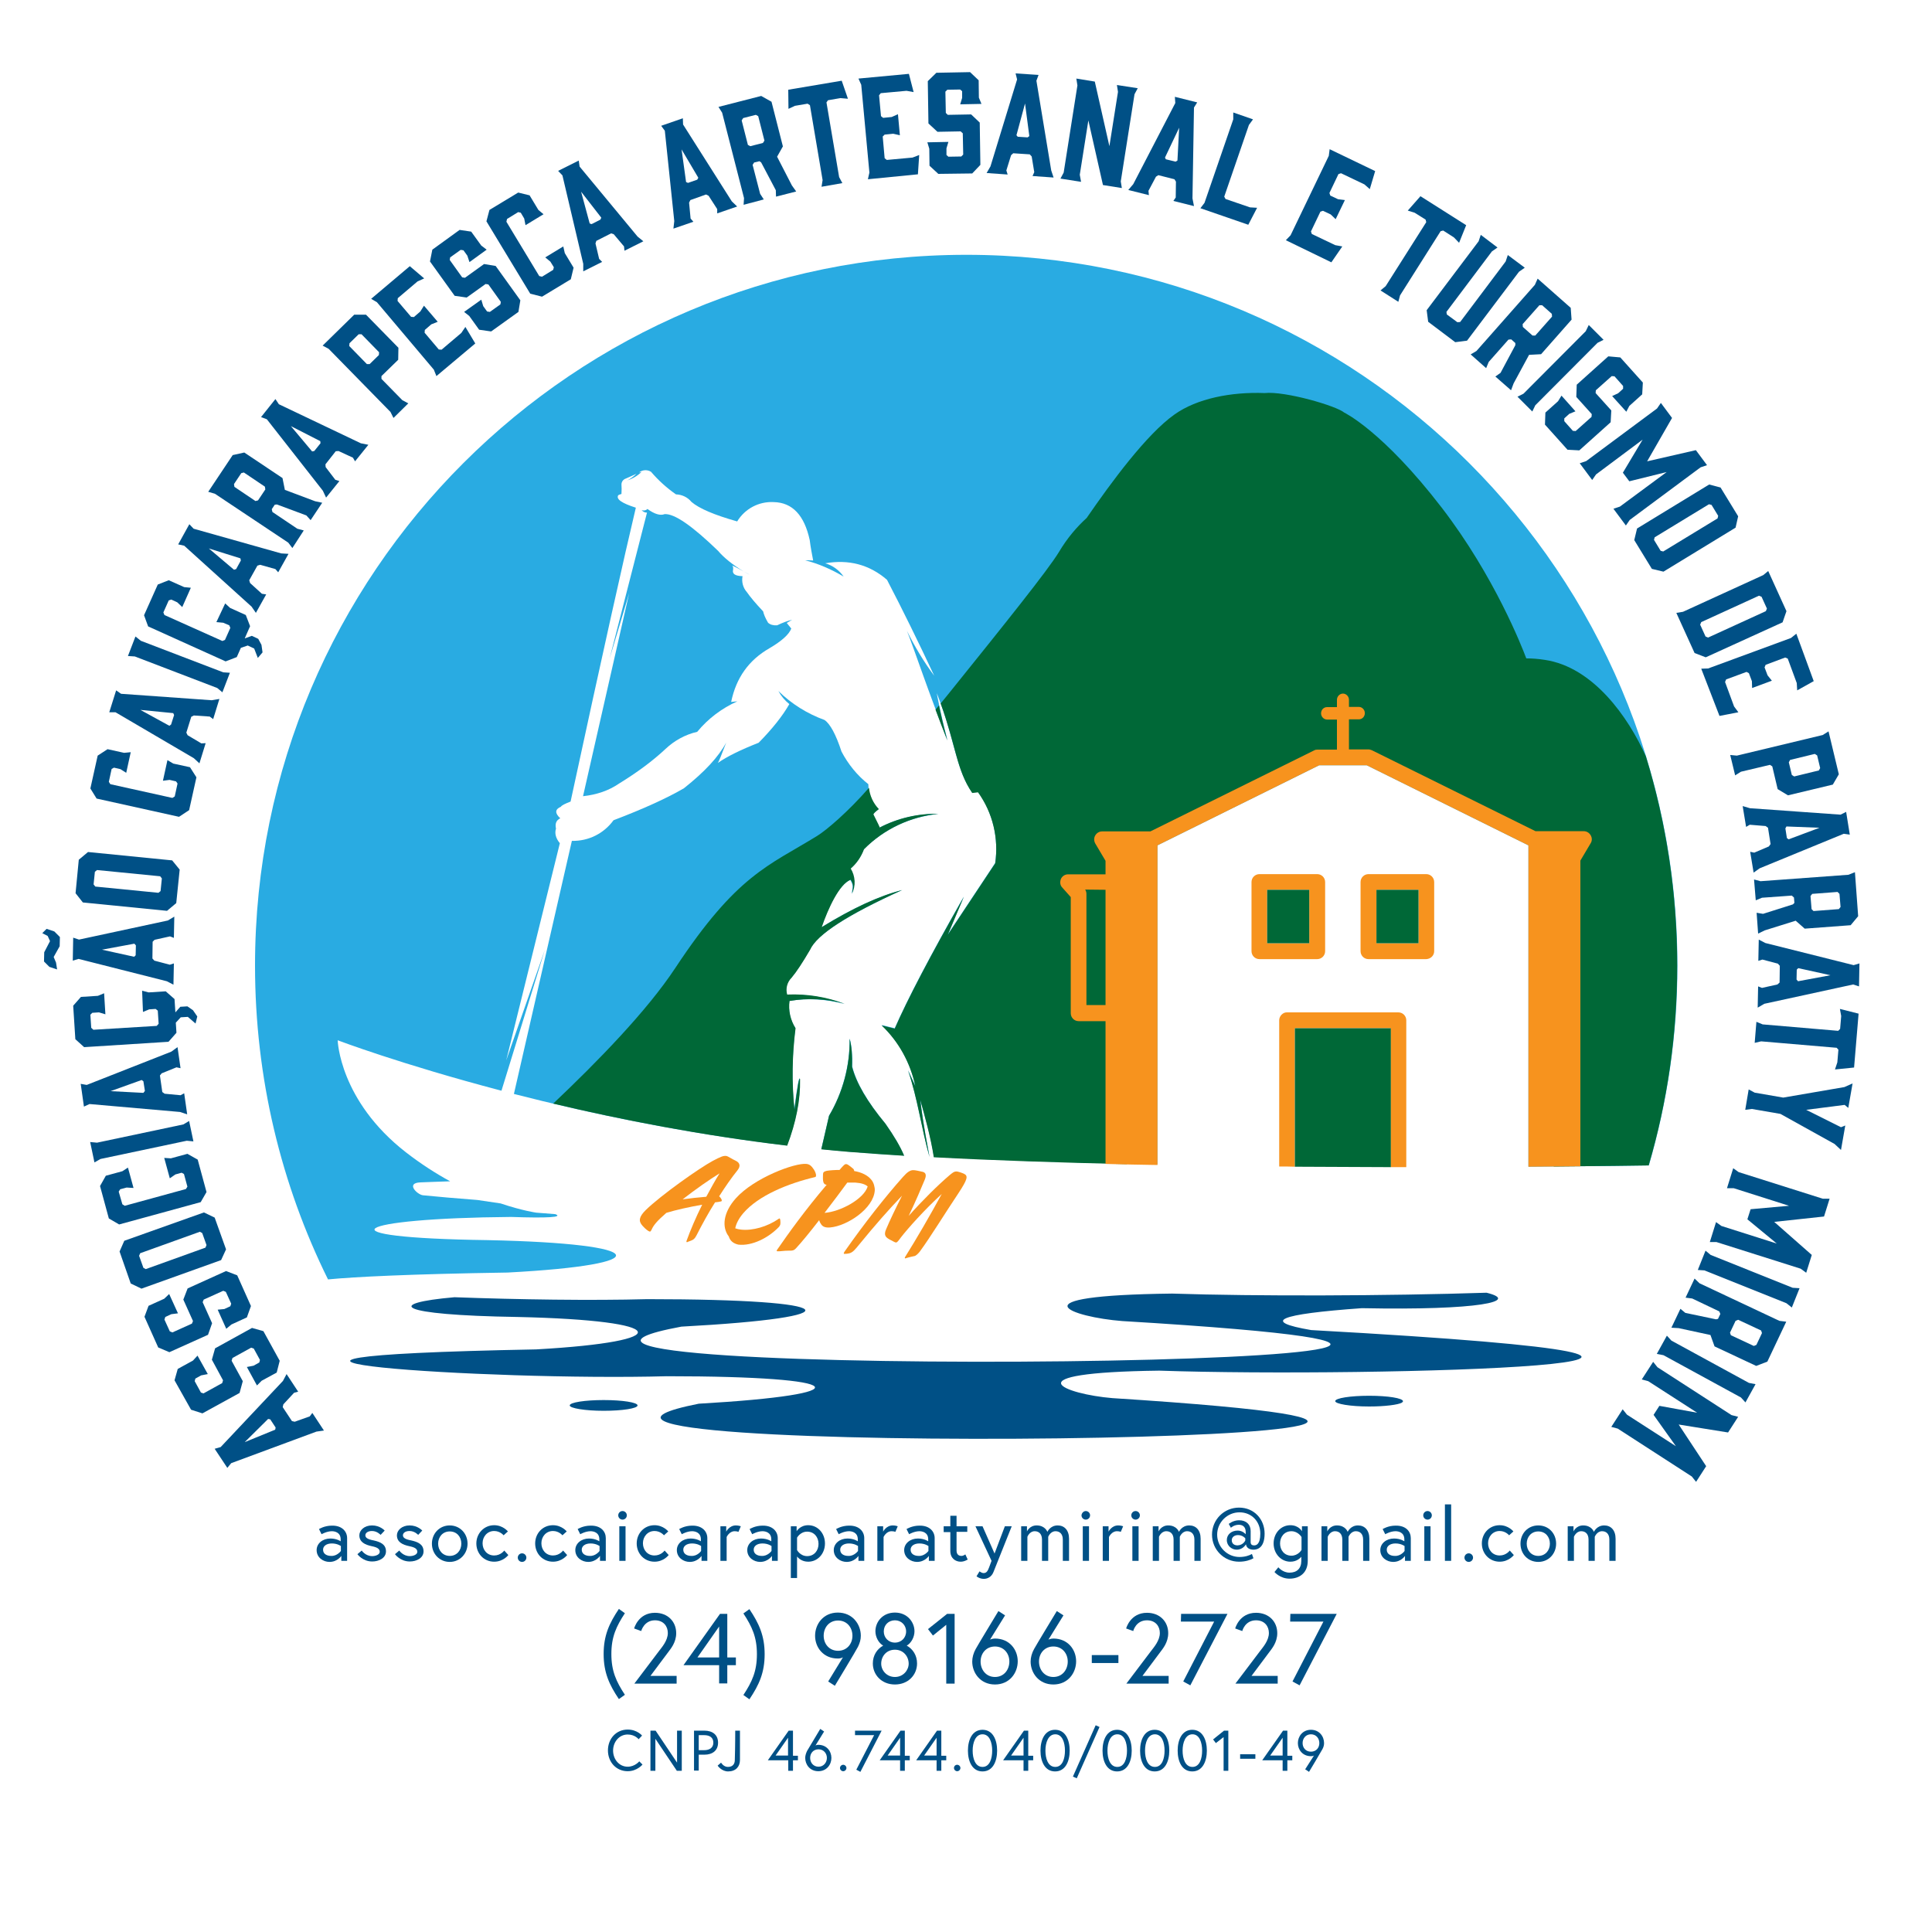 <?xml version="1.0" encoding="utf-8"?>
<!-- Generator: Adobe Illustrator 26.3.1, SVG Export Plug-In . SVG Version: 6.00 Build 0)  -->
<svg version="1.1" id="Layer_1" xmlns="http://www.w3.org/2000/svg" xmlns:xlink="http://www.w3.org/1999/xlink" x="0px" y="0px"
	 viewBox="0 0 900 900" style="enable-background:new 0 0 900 900;" xml:space="preserve">
<style type="text/css">
	.st0{fill:none;}
	.st1{fill:#29ABE2;}
	.st2{fill:#005086;}
	.st3{fill:#F7931E;}
	.st4{fill:#006837;}
</style>
<g id="Layer_1_00000158724931135935306450000004020265051385103518_">
</g>
<g>
	<circle class="st0" cx="450" cy="450" r="450"/>
	<g>
		<g>
			<path class="st1" d="M288.4,365c8.3-5.1,15.5-10.4,21.5-16c4.2-4,9.3-6.8,14.9-8.1c5-6.1,11.5-11,18.7-14.2l-2.9,0.3
				c2.3-11.2,8.2-19.5,17.8-25c5.8-3.4,9.2-6.5,10.2-9.2l-2.1-2.6c0.8-0.5,1.6-1,2.5-1.5c-2,0.5-4.3,1.3-7,2.6
				c-1.8,0.1-3.2-0.3-4.2-1.2c-1.3-2.2-2-3.9-2.3-5.3c-3.5-3.7-6-6.7-7.6-9c-1.8-2-2.5-4.8-2-7.4c-3.5-0.1-4.9-1.1-4.4-3
				c0.1-0.9,0-1.6-0.4-2c1.8,0.9,3.6,1.8,5.3,2.8c-5.2-3.2-9.2-6.4-11.9-9.6c-12-11.6-20.3-17.4-24.9-17.1c-2,0.8-4.7,0-8-2.4
				c-0.7,0.7-1.8,0.9-2.7,0.5c0.6,0.8,1.5,1.2,2.5,1.2L284,306.7l9.1-30.4l-21.5,94.6C278,370.2,283.6,368.3,288.4,365z"/>
			<path class="st1" d="M346.5,266.2c0.8,0.5,1.7,1,2.6,1.5C348.2,267.3,347.4,266.7,346.5,266.2z"/>
			<path class="st1" d="M236.5,592.8c70.1-3.7,67.3-13.5-9.2-15.1c-80.1-1.1-63.2-10.2,10.8-10.8c17.4,0.6,24.3,0.1,20.6-1.3
				l-8.9-0.7c0,0-6.5-0.9-16.6-4.3c-3.3-0.5-6.9-1-10.8-1.6c-10.1-0.8-18.6-1.5-25.4-2.2c-2.6-0.3-8.2-5.7-1.2-6
				c4-0.2,8.7-0.3,13.9-0.5c-6.6-3.6-13.5-8-20.6-13.5c-31-24.1-31.8-52.2-31.8-52.2s29.5,11.2,76.3,23.5l20.2-65.6L235.8,494
				l25-101.2c-1.9-2.3-2.5-4.6-1.8-6.8c-0.5-2.3,0.1-3.9,2-4.8c-2.6-2.4-2.5-4.2,0.3-5.4c0.3-0.6,1.9-1.4,4.5-2.4
				c15-69.5,25.2-115.1,30.4-136.9c-6.6-2.1-9.3-4-8.2-5.8c0.3-0.2,0.8-0.4,1.5-0.6c0.1-1.6,0.1-3.1,0-4.5c0-1,0.6-1.9,1.4-2.4
				c1.9-0.8,3.8-1.7,5.6-2.5c-1.3,1.2-2.7,2.3-4.3,3.1c2.5-0.8,4.7-2.1,6.6-3.9l-1.1,0.2c1.6-1.3,3.9-1.4,5.6-0.3
				c3.4,4,7.3,7.5,11.6,10.5c2.8,0.1,5.4,1.3,7.2,3.5c3.6,3.1,10.7,6.1,21.3,9.1c3.6-5.9,10.1-9.4,17.1-9
				c8.6,0.2,14.2,6.1,16.7,17.7c0.4,3.2,1,6.4,1.6,9.5c-1.2-0.1-2.5-0.1-3.7-0.1c6.2,1.6,12.2,4.2,17.9,7.6c-2.1-3-5.1-5.2-8.6-6.2
				c11-1.9,20.6,0.6,28.8,7.7c7.3,14,14.6,28.9,22,44.7c-4.9-6.6-9.1-13.6-12.7-20.9c3.8,9.6,9.7,27.8,18.9,50.9
				c-3.6-13.4-5-21.9-5-21.9c8.8,22.4,8.6,34.9,16.5,46.3l2.7-0.3c6.9,9.6,9.7,21.5,8,33.1l-22.1,33.3l7.5-17.7
				c-15.6,27.4-26.3,47.9-32.2,61.4l-6.1-1.5c8,7.6,13.4,17.5,15.7,28.3l-3.4-7.3c4.5,13.1,6.2,26.9,10,40.3c0,0,0,0,0,0
				c-3-15.8-3.8-22.3-4.3-26.6c2,7.1,4.9,17.5,6.4,26.7c32.5,1.7,68.3,2.8,104.1,3.5V393.8l75.3-37.3h22.2l75.3,37.3v149.7
				c29.2-0.2,49.8-0.5,56.1-0.6c8.6-29.5,13.3-60.7,13.3-93c0-182.9-148.3-331.2-331.2-331.2S118.8,266.9,118.8,449.8
				c0,52.5,12.2,102.1,34,146.2C165.1,594.8,191.2,593.5,236.5,592.8z"/>
			<path class="st1" d="M239.4,509.6c35.1,9,79,18.3,127.2,24c4.1-10.8,6.2-21.2,6-30.9c-0.3-1.7-1.2,3-2.6,14.1
				c-1.3-12.6-1.1-25.3,0.5-37.9c-2.4-3.8-3.4-8.3-2.8-12.7c8.6-1.3,17.3-0.8,25.6,1.5c-8.5-3.2-17.6-4.7-26.8-4.3
				c-0.8-2.8,0-5.8,2.1-7.9c2.2-2.6,5.1-7,8.6-13c3.2-7.1,17.5-16.3,42.9-27.8c-10.7,2.7-23.2,8.5-37.5,17.3
				c3-8.7,8.2-20.1,13.5-22.1c1.6,2.7,1.1,3.4,0.6,6.5c1.8-3.7,1.6-8.1-0.6-11.7c2.8-2.4,4.9-5.5,6.2-9c9.3-9.4,21.6-15.2,34.7-16.5
				c-9.5-0.2-19,2-27.4,6.4c0.1-0.1-0.9-2.1-2.9-6.1c0-0.4,0.8-1.2,2.5-2.5c-3-3.1-4.7-7.3-4.7-11.7c-5.2-4.1-9.4-9.3-12.5-15.2
				c-2.6-8-5.3-12.9-7.9-14.7c-8-2.9-15.4-7.5-21.5-13.5c1.3,2.4,3,4.4,5.1,6.1c-3.2,5.6-8,11.6-14.3,18c-8.4,3.3-14.7,6.4-19,9.4
				c0.4-0.5,1.7-3.7,3.9-9.5c-3.5,6.6-10.1,13.7-19.7,21.3c-7.7,4.5-18.6,9.5-32.8,14.9c-4.5,6.2-11.7,9.8-19.4,9.6L239.4,509.6z"/>
			<path class="st1" d="M395.8,483.8c0.1,12.6-3.2,25.1-9.6,35.9c-1.1,4.9-2.3,10.1-3.6,15.6c8.7,0.9,17.5,1.6,26.4,2.2
				c4,0.3,8,0.5,12.1,0.8c-1.8-4.3-4.7-9.2-8.7-14.9c-8.4-10.2-13.5-19-15.4-26.6C397.1,491.6,396.8,487.3,395.8,483.8z"/>
		</g>
		<g>
			<path class="st2" d="M133.5,640.1l5.4,8.2l-1.9,0.5l-5,5.4l-0.3,1.3l4.3,6.5l1.3,0.3l7-2.5l1.2-1.6l5.4,8.2l-3.5,0.5l-39.7,14.7
				l-1.8,2.2l-5.9-8.9l2.8-0.8l29-30.8L133.5,640.1z M128.4,665l-2.5-3.8l-1-0.2L114,671.8l14.2-5.8L128.4,665z"/>
			<path class="st2" d="M92,631.5l4.8,8.6l-3.1,0.6l-2.7,1.5l-0.3,1.2l2.9,5.3l1.2,0.4l8.7-4.8l0.4-1.3l-5.2-9.6l1.5-5.3l17.2-9.5
				l5.3,1.5l7.6,13.8l-1.4,5.5l-7,3.8l-2.2,2.2l-4.7-8.6l3.1-0.6l2.7-1.5l0.3-1.2l-2.9-5.3l-1.2-0.4l-8.7,4.8l-0.4,1.3l5.2,9.5
				l-1.5,5.5l-17.3,9.5l-5.3-1.7L81.3,643l1.5-5.3l7.1-3.9L92,631.5z"/>
			<path class="st2" d="M78.8,602.8l4.1,9l-3.1,0.4l-2.8,1.3l-0.4,1.2l2.5,5.5l1.2,0.5l9.1-4.1l0.5-1.2l-4.5-10l2-5.2l17.9-8.1
				l5.2,2l6.4,14.3l-1.9,5.3l-7.2,3.3l-2.4,2l-4-8.9l3.1-0.3l2.8-1.3l0.4-1.2l-2.5-5.5l-1.2-0.5l-9.1,4.1l-0.5,1.2l4.4,9.8l-1.9,5.4
				l-18,8.1l-5.2-2.2l-6.4-14.3l1.9-5.1l7.3-3.3L78.8,602.8z"/>
			<path class="st2" d="M57.9,578L95,564.8l5,2.4l5.3,14.8l-2.3,5l-37.1,13.3l-5-2.4L55.7,583L57.9,578z M64.8,585l2,5.6l1.1,0.6
				l27.8-10l0.5-1.2l-2-5.6l-1.1-0.6l-27.8,10L64.8,585z"/>
			<path class="st2" d="M93.5,560l-38,10.4l-4.8-2.8l-4.1-15.1l2.7-4.8l7.7-2.1l2.6-1.7l2.6,9.5l-3.2-0.2l-3,0.8l-0.7,1.1L57,561
				l1.1,0.7l28.5-7.8l0.7-1.1l-1.6-5.9l-1.1-0.6l-2.9,0.8l-2.6,1.8l-2.6-9.5l3.1,0.2l7.7-2.1l4.8,2.7l4.1,15.1L93.5,560z"/>
			<path class="st2" d="M88.1,522.2l2,9.5l-3.1-0.3l-40.2,8.5l-2.8,1.6l-2-9.5l3.2,0.3l40.2-8.5L88.1,522.2z"/>
			<path class="st2" d="M82.7,487.8l1.4,9.8l-1.9-0.4l-6.9,2.8l-0.8,1l1.1,7.7l1.1,0.8l7.4,0.7l1.7-0.9l1.4,9.8l-3.3-1.1l-42.2-3.7
				l-2.6,1.2l-1.5-10.6l2.8,0.5l39.4-15.5L82.7,487.8z M67.5,508.2l-0.7-4.5l-0.8-0.6l-14.5,5.2l15.3,0.8L67.5,508.2z"/>
			<path class="st2" d="M66.2,461.5l3,0.8l8-0.5l4.1,3.6l0.4,6.2L84,469l3.3-0.2l2.6,1.8l2,2.9l-0.8,3.3l-3.6-3.1l-3.3,0.2l-2.3,2.5
				l0.3,4.7l-3.7,4.2l-39.3,2.5l-4.1-3.7l-1-15.6l3.6-4.1l7.9-0.5l2.9-1.2l0.6,9.8l-3-0.9l-3.1,0.2l-0.9,0.9l0.4,6.1l1,0.9l29.5-1.8
				l0.9-1l-0.4-6.1l-1-0.8l-3,0.2l-2.9,1.2L66.2,461.5z"/>
			<path class="st2" d="M26.6,451.6l-3.6-1.2l-2.5-2.5l0.1-4.3l2.7-5.2l-1.1-2.4l-2.5-1.3l2-2l3.6,1.2l2.6,2.6l-0.1,4.3l-2.8,5
				l1.1,2.6L26.6,451.6z M78.2,428.8l-41.4,8.9l-2.7-0.9l-0.2,10.7l2.7-0.8l41.1,10.4l3.1,1.6l0.2-9.9l-1.9,0.6l-7.2-1.9l-0.9-1
				l0.1-7.8l0.9-0.9l7.2-1.6l1.8,0.7l0.2-9.9L78.2,428.8z M62.5,445.7l-15-3.3l15.1-2.8l0.7,0.8l-0.1,4.6L62.5,445.7z"/>
			<path class="st2" d="M41,396.9l39.2,3.9l3.5,4.3l-1.6,15.6l-4.3,3.6l-39.2-3.9l-3.4-4.3l1.5-15.6L41,396.9z M44.2,406.1l-0.6,5.9
				l0.8,1l29.4,2.9l1-0.8l0.6-5.9l-0.8-1l-29.4-2.9L44.2,406.1z"/>
			<path class="st2" d="M83.4,380.5L45,372l-2.9-4.7l3.4-15.3l4.6-3l7.7,1.7l3.1-0.3l-2.1,9.6l-2.7-1.7l-3-0.7l-1.1,0.6l-1.3,6
				l0.7,1.1l28.9,6.4l1.1-0.7l1.3-6l-0.7-1l-3-0.7l-3.1,0.4l2.1-9.6l2.7,1.6l7.8,1.7l3,4.7l-3.4,15.3L83.4,380.5z"/>
			<path class="st2" d="M102.2,325.6l-2.9,9.4l-1.6-1.2l-7.4-0.5l-1.2,0.6l-2.3,7.4l0.6,1.2l6.4,3.8l2-0.1l-2.9,9.4l-2.6-2.4
				l-36.5-21.4l-2.9,0l3.2-10.2l2.3,1.6l42.2,3L102.2,325.6z M79.7,337.5l1.4-4.4l-0.4-0.9l-15.3-1.5l13.5,7.4L79.7,337.5z"/>
			<path class="st2" d="M107.1,313.4l-3.5,9.1l-2.4-2l-38.4-14.7l-3.2-0.2l3.5-9.1l2.5,2l38.4,14.7L107.1,313.4z"/>
			<path class="st2" d="M104.9,281.1l2.3,2.1l7.3,3.3l2,5.2l-2.5,5.7l3.3-1.2l3,1.4l1.5,2.8l0.5,3.5l-2.2,2.6l-1.7-4.4l-3-1.4
				l-3.2,1.1l-1.9,4.3l-5.2,2L69,291.8l-1.9-5.2l6.4-14.3l5.1-2l7.2,3.2l3.1,0.3l-4,9l-2.3-2.2l-2.8-1.3l-1.2,0.4l-2.5,5.6l0.5,1.2
				l27,12.1l1.2-0.5l2.5-5.6l-0.5-1.2l-2.8-1.2l-3.2-0.3L104.9,281.1z"/>
			<path class="st2" d="M134.4,258l-4.8,8.6l-1.3-1.5l-7.1-2l-1.3,0.4l-3.8,6.8l0.4,1.3l5.5,5l2,0.3l-4.8,8.6l-2-2.9l-31.4-28.4
				l-2.8-0.6l5.2-9.4l2,2.1l40.8,11.5L134.4,258z M110,265.1l2.2-4l-0.2-1l-14.7-4.6l11.7,9.9L110,265.1z"/>
			<path class="st2" d="M136.2,255.3l-1.9-2.5L100.1,230l-3.1-0.9l11.4-17.1l5.4-1.2l17.8,11.9l1.1,5.5l14.1,5.3l3.3,0.7l-5.4,8.1
				l-2-2.2l-13.7-5.1l-1,0.1l-1.4,2.1l0.3,1.3l11.6,7.8l3,0.8L136.2,255.3z M123.6,228l-0.2-1.3l-9.8-6.6l-1.2,0.3l-3.4,5.1l0.2,1.3
				l9.8,6.6l1.2-0.3L123.6,228z"/>
			<path class="st2" d="M171.6,207.2l-6.2,7.7l-1-1.7l-6.7-3.1l-1.3,0.1l-4.8,6.1l0.1,1.3l4.5,5.9l1.9,0.6l-6.2,7.7l-1.5-3.2
				l-26.1-33.3l-2.7-1l6.7-8.4l1.6,2.4l38.2,18.2L171.6,207.2z M146.4,210.1l2.9-3.6l-0.1-1l-13.7-7l9.9,11.8L146.4,210.1z"/>
			<path class="st2" d="M190.2,187.9l-6.9,6.8l-1.4-2.8l-28.8-29.4l-2.8-1.5l14.7-14.4l5.5,0l15.1,15.4l-0.1,5.6l-7.8,7.6l0,1.3
				l9.7,9.9L190.2,187.9z M172.2,169.6l4.3-4.2l0.1-1.3l-8.2-8.4l-1.3,0l-4.3,4.2l-0.1,1.3l8.2,8.4L172.2,169.6z"/>
			<path class="st2" d="M203.3,175.2l-1.2-3l-26.5-31.4l-2.7-1.6l18-15.2l6.7,5.7l-3.1,1.4l-9.2,7.8l-0.1,1.3l6.3,7.4l1.3,0.1l3-2.6
				l1.7-2.7l6.4,7.5l-3,1.2l-3,2.6l-0.1,1.3l6.6,7.8l1.3,0.1l9.2-7.8l1.9-2.8l4.6,7.7L203.3,175.2z"/>
			<path class="st2" d="M226.7,116.3l-8,5.8l-1-3l-1.8-2.5l-1.3-0.2l-4.9,3.5l-0.2,1.2l5.8,8.1l1.3,0.2l8.9-6.4l5.4,0.9l11.5,16
				l-0.9,5.4l-12.7,9.1l-5.6-0.8l-4.6-6.4l-2.4-1.9l8-5.7l0.9,3l1.8,2.5l1.3,0.2l4.9-3.5l0.2-1.2l-5.8-8.1l-1.3-0.2l-8.8,6.3
				l-5.6-0.8l-11.5-16l1.1-5.5l12.7-9.2l5.4,0.8l4.7,6.5L226.7,116.3z"/>
			<path class="st2" d="M247,136.8l-20.4-33.7l1.4-5.3l13.4-8.1l5.3,1.3l4.1,6.8l2.4,2l-8.4,5.1l-0.6-3.1l-1.6-2.7l-1.2-0.3
				l-5.2,3.2l-0.3,1.3l15.3,25.3l1.3,0.3l5.2-3.2l0.3-1.2l-1.6-2.6l-2.4-2l8.4-5.1l0.7,3.1l4.1,6.8l-1.3,5.4l-13.4,8.1L247,136.8z"
				/>
			<path class="st2" d="M299.7,112.4l-8.8,4.4l-0.2-2l-4.8-5.7l-1.2-0.4l-6.9,3.5l-0.4,1.2l1.7,7.2l1.4,1.4l-8.8,4.4l0-3.5
				l-9.7-41.2l-2-2.1l9.6-4.8l0.4,2.8l27,32.6L299.7,112.4z M275.6,104.4l4.1-2.1l0.4-0.9l-9.4-12.1l4,14.8L275.6,104.4z"/>
			<path class="st2" d="M343.4,96.2l-9.3,3.2l0-2l-4-6.2l-1.2-0.6l-7.3,2.6l-0.6,1.2l0.7,7.4l1.3,1.5l-9.3,3.2l0.4-3.5l-4.4-42.1
				l-1.7-2.3l10.1-3.5l0.1,2.9l22.7,35.8L343.4,96.2z M320.5,85.2l4.3-1.5l0.5-0.9l-7.8-13.2l2.1,15.2L320.5,85.2z"/>
			<path class="st2" d="M346.4,95.4l0.2-3.1l-10.2-39.8l-1.7-2.7l19.9-5.1l4.8,2.7l5.3,20.8L362,73l6.9,13.4l2,2.8l-9.4,2.4l-0.1-3
				l-6.8-12.9l-0.8-0.6l-2.5,0.6l-0.7,1.1l3.5,13.5l1.7,2.6L346.4,95.4z M355.4,66.6l0.7-1.1l-2.9-11.4l-1.1-0.6l-5.9,1.5l-0.7,1.1
				l2.9,11.4l1.1,0.6L355.4,66.6z"/>
			<path class="st2" d="M395,46l-3.5-0.3l-5.8,1l-0.7,1l5.9,34.8l1.5,2.8l-9.7,1.7l0.5-3.1L377.3,49l-1.1-0.7l-5.9,1l-3,1.4
				l-0.1-8.9l24.9-4.2L395,46z"/>
			<path class="st2" d="M404.3,83.5l0.7-3.1l-3.8-40.9l-1.3-2.9l23.5-2.2l2.2,8.5l-3.3-0.6l-12,1.1l-0.8,1l0.9,9.7l1,0.8l4-0.4
				l2.9-1.3l0.9,9.8l-3.1-0.7l-4,0.4l-0.9,0.9l0.9,10.1l1,0.8l12-1.1l3.1-1.2l-0.6,9L404.3,83.5z"/>
			<path class="st2" d="M457.2,48.4l-9.9,0.2l0.9-3l0-3.1l-0.9-0.8l-6,0.1l-0.9,0.9l0.2,9.9l0.9,0.9l10.9-0.2l4,3.8l0.3,19.7l-3.8,4
				L437.1,81l-4.1-3.8l-0.1-7.9l-0.9-3l9.8-0.2l-0.9,3l0,3.1l0.9,0.8l6-0.1l0.9-0.9l-0.2-9.9l-1-0.9l-10.8,0.2l-4.2-3.9l-0.3-19.7
				l4-3.9l15.7-0.3l4,3.8l0.1,8.1L457.2,48.4z"/>
			<path class="st2" d="M490.8,82.7l-9.8-0.7l0.8-1.8l-1.2-7.3l-0.9-1l-7.7-0.5l-1,0.9l-2.2,7.1l0.6,1.9l-9.8-0.7l1.8-3.1l12.4-40.5
				l-0.7-2.8l10.7,0.7l-1,2.7l6.9,41.8L490.8,82.7z M474.1,63.7l4.6,0.3l0.8-0.6l-2-15.2l-4,14.8L474.1,63.7z"/>
			<path class="st2" d="M503.6,84.7l-9.6-1.5l1.5-2.8l6.4-40.6l-0.5-3.2L510,38l6.8,30.1l4-25.3l-0.5-3.2l9.7,1.5l-1.5,2.8
				l-6.4,40.6l0.5,3.1l-8.8-1.4l-6.8-30.1l-4,25.3L503.6,84.7z"/>
			<path class="st2" d="M556.2,96l-9.6-2.4l1.1-1.6l0.1-7.4l-0.7-1.1l-7.5-1.9l-1.1,0.7l-3.5,6.6l0.2,2l-9.6-2.4l2.3-2.7L547.5,48
				l-0.2-2.9l10.4,2.6l-1.5,2.4l-0.7,42.3L556.2,96z M543.1,74.2l4.5,1.1l0.9-0.5l0.8-15.3l-6.6,13.9L543.1,74.2z"/>
			<path class="st2" d="M581.5,104.7l-22.3-7.7l1.9-2.5l13.4-38.9l0-3.2l9.2,3.2l-1.9,2.6l-11.5,33.4l0.6,1.1l11.4,3.9l3.3,0.2
				L581.5,104.7z"/>
			<path class="st2" d="M599,111.9l2.2-2.3L619,72.6l0.4-3.1l21.2,10.2l-2.5,8.4l-2.5-2.2l-10.9-5.2l-1.2,0.4l-4.2,8.8l0.4,1.2
				l3.6,1.7l3.2,0.4l-4.3,8.9l-2.3-2.2l-3.6-1.7l-1.2,0.4l-4.4,9.2l0.4,1.2l10.9,5.2l3.3,0.6l-5.1,7.4L599,111.9z"/>
			<path class="st2" d="M679.7,113.1l-2.4-2.5l-5-3.2l-1.2,0.3l-18.9,29.9l-0.8,3l-8.3-5.3l2.4-2l18.9-29.8l-0.3-1.2l-5.1-3.2
				l-3.2-1l5.9-6.7l21.3,13.5L679.7,113.1z"/>
			<path class="st2" d="M707.6,126.6l-24.2,32.1l-5.5,0.7l-12.6-9.5l-0.7-5.4l24.2-32.1l1-3l7.8,5.9l-2.6,1.8l-21.2,28.2l0.2,1.2
				l4.9,3.6l1.3-0.1l21.2-28.2l1-3l7.9,5.9L707.6,126.6z"/>
			<path class="st2" d="M685.1,165.1l2.7-1.6l27.2-30.8l1.3-2.9l15.4,13.6l0.4,5.5L717.9,165l-5.6,0.3l-7.2,13.3l-1.2,3.2l-7.3-6.4
				l2.4-1.7l6.9-12.9l0-1l-1.9-1.7l-1.3,0.1l-9.2,10.4l-1.2,2.9L685.1,165.1z M713.9,156.3l1.3,0l7.8-8.8l-0.1-1.3l-4.5-4l-1.3,0
				l-7.8,8.8l0.1,1.3L713.9,156.3z"/>
			<path class="st2" d="M713.8,191.7l-6.9-6.9l2.8-1.4l29-29.1l1.4-2.9l6.9,6.9l-2.8,1.4l-29,29.1L713.8,191.7z"/>
			<path class="st2" d="M757.6,191.8l-6.6-7.3l2.8-1.3l2.3-2.1l0-1.3l-4-4.5l-1.3-0.1l-7.4,6.6l-0.1,1.3l7.3,8.1l-0.3,5.5
				l-14.6,13.1l-5.5-0.3l-10.5-11.7l0.2-5.6l5.9-5.3l1.6-2.6l6.5,7.3l-2.9,1.2l-2.3,2.1l0,1.3l4,4.5l1.3,0.1l7.4-6.6l0.1-1.3l-7.2-8
				l0.2-5.7l14.7-13.2l5.6,0.5l10.5,11.7l-0.3,5.5l-6,5.4L757.6,191.8z"/>
			<path class="st2" d="M759,224.2l-3-4l9.2-15.4L743.5,221l-1.8,2.6l-5.8-7.8l3-1l33-24.5l1.8-2.6l5.2,7l-11.6,20.2l22.7-5.2l5.2,7
				l-3,1l-33,24.5l-1.8,2.6l-5.8-7.8l3-1l21.8-16.1L759,224.2z"/>
			<path class="st2" d="M808.5,245.8l-33.6,20.5l-5.4-1.3l-8.2-13.4l1.3-5.4l33.6-20.5l5.3,1.4l8.2,13.4L808.5,245.8z M800.4,240.3
				l-3.1-5.1l-1.2-0.3l-25.3,15.4l-0.3,1.2l3.1,5.1l1.2,0.3l25.3-15.4L800.4,240.3z"/>
			<path class="st2" d="M823.7,266l8.5,18.7l-1.8,5.2l-35.8,16.3l-5.2-2l-8.5-18.7l3.1-0.5l37.4-17.1L823.7,266z M792.5,289.8
				L792,291l2.5,5.5l1.2,0.5l26.9-12.3l0.5-1.2l-2.5-5.5l-1.2-0.5L792.5,289.8z"/>
			<path class="st2" d="M792.5,311.5l3.2-0.1l38.6-14.2l2.5-2l8.1,22.1l-7.7,4.3l-0.2-3.4l-4.2-11.4l-1.2-0.5l-9.1,3.4l-0.5,1.2
				l1.4,3.7l2,2.5l-9.2,3.4l-0.1-3.2l-1.4-3.7l-1.1-0.6l-9.5,3.5l-0.5,1.2l4.2,11.4l2,2.7l-8.8,1.7L792.5,311.5z"/>
			<path class="st2" d="M808.3,361.2l-2.3-9.5l3.1,0.3l40-9.6l2.7-1.7l4.8,20l-2.8,4.8l-20.9,5l-4.8-2.9l-2.5-10.6l-1.1-0.7
				l-13.5,3.2L808.3,361.2z M833.3,355.1l1.4,5.9l1.1,0.7l11.5-2.8l0.6-1.1l-1.4-5.9l-1.1-0.7l-11.5,2.8L833.3,355.1z"/>
			<path class="st2" d="M816.9,406.5l-1.6-9.7l1.9,0.4l6.8-2.9l0.8-1.1l-1.2-7.6l-1.1-0.8l-7.4-0.6l-1.7,1l-1.6-9.7l3.4,1l42.2,3
				l2.6-1.3l1.7,10.6l-2.8-0.4l-39.2,16.1L816.9,406.5z M831.7,385.9l0.7,4.5l0.8,0.6l14.4-5.4l-15.4-0.6L831.7,385.9z"/>
			<path class="st2" d="M817.1,409.7l3,0.8l41-3l3-1.2l1.5,20.5l-3.5,4.2l-21.4,1.6l-4.2-3.7l-14.4,4.5l-3.1,1.5l-0.7-9.7l3,0.5
				l13.9-4.4l0.7-0.7l-0.2-2.5l-1-0.9l-13.9,1l-2.9,1.2L817.1,409.7z M843.9,423.5l0.9,0.9l11.8-0.9l0.8-1l-0.5-6.1l-0.9-0.9
				l-11.8,0.9l-0.8,1L843.9,423.5z"/>
			<path class="st2" d="M818.8,469.4l0.2-9.9l1.8,0.7l7.2-1.6l1-0.9l0.1-7.8l-0.9-1l-7.2-1.9l-1.9,0.6l0.2-9.9l3.1,1.6l41.1,10.3
				l2.7-0.8l-0.2,10.7l-2.7-0.9l-41.4,9L818.8,469.4z M837,451.7l-0.1,4.6l0.7,0.8l15.1-2.8l-15-3.3L837,451.7z"/>
			<path class="st2" d="M854.8,498.2l1.1-3.3l0.5-5.9l-0.8-0.9l-35.2-3l-3,0.7l0.8-9.8l2.9,1.2l35.2,3l0.9-0.9l0.5-6l-0.6-3.3
				l8.7,2.2l-2.1,25.1L854.8,498.2z"/>
			<path class="st2" d="M816.1,516.6l-3.1,0.4l1.6-9.5l2.8,1.5l13.3,2.3l28.5-4.9l3.8-1.7l-2,11.4l-1.7-1.4l-17.9,2.3l16.2,8.1
				l2-0.8l-2,11.4l-3-2.8l-25.2-14L816.1,516.6z"/>
			<path class="st2" d="M814,568l1.5-4.7l17.9-1.6l-25.8-8.2l-3.1,0l2.9-9.3l2.5,1.8l39.2,12.4l3.2,0l-2.6,8.3l-23.2,2.5l17.5,15.4
				l-2.6,8.3l-2.6-1.9l-39.2-12.4l-3.1,0l2.9-9.3l2.5,1.8l25.8,8.2L814,568z"/>
			<path class="st2" d="M790.9,591.6l3.6-9l2.4,2l38.2,15.3l3.2,0.2l-3.6,9l-2.5-2L794,591.8L790.9,591.6z"/>
			<path class="st2" d="M789.4,595.6l2.3,2.2l37.2,17.5l3.2,0.4l-8.8,18.6l-5.2,2l-19.4-9.1l-1.9-5.3l-14.8-3.2l-3.4-0.2l4.2-8.8
				l2.3,1.9l14.3,3l0.9-0.2l1.1-2.3l-0.5-1.2l-12.6-6l-3.1-0.4L789.4,595.6z M805.9,620.8l0.4,1.2l10.7,5l1.2-0.5l2.6-5.5l-0.4-1.2
				l-10.7-5l-1.2,0.5L805.9,620.8z"/>
			<path class="st2" d="M771.8,630.7l4.7-8.5l2.1,2.3l36.1,19.7l3.1,0.6l-4.7,8.5L811,651l-36.1-19.7L771.8,630.7z"/>
			<path class="st2" d="M770.3,659.1l2.7-4.2l17.6,3.2l-22.8-14.7l-3-0.8l5.3-8.2l2,2.5l34.5,22.3l3.1,0.8l-4.7,7.3l-23-3.7
				l12.8,19.4l-4.7,7.3l-2-2.5l-34.5-22.3l-3-0.8l5.3-8.2l2,2.5l22.8,14.7L770.3,659.1z"/>
		</g>
		<g>
			<g>
				<path class="st2" d="M161.7,716.5v10.6H159v-2.3c0,0-1.8,2.8-5.5,2.8c-2.9,0-6-2-6-5.5c0-3.1,2.8-5.4,6.4-5.4
					c3,0,4.8,1.3,4.8,1.3v-0.9c0-3.3-2.8-3.8-4.1-3.8c-2.4,0-4.8,1.4-4.8,1.4l-1.2-2.4c0,0,2.5-1.6,6-1.6
					C159.4,710.6,161.7,713.5,161.7,716.5z M158.8,722.5v-2.3c0,0-1.6-1.2-4.2-1.2c-2.5,0-4.1,1.2-4.1,2.9c0,2.1,1.9,2.9,3.7,2.9
					C157,725,158.8,722.5,158.8,722.5z"/>
				<path class="st2" d="M168.5,722.3c0,0,1.7,2.6,4.9,2.6c1.6,0,3.5-0.7,3.5-2c0-1.4-1.2-2.1-3.6-2.6c-3.4-0.7-5.9-2-5.9-5.1
					c0-2.3,2.3-4.6,5.9-4.6c3.8,0,5.9,2.4,5.9,2.4l-1.9,2c0,0-1.6-1.8-4-1.8c-2.1,0-3.1,1-3.1,2c0,1.2,1.2,1.9,3.9,2.4
					c3.1,0.7,5.7,1.8,5.7,5.1c0,3.1-3.3,4.7-6.4,4.7c-4.5,0-6.9-3.4-6.9-3.4L168.5,722.3z"/>
				<path class="st2" d="M186,722.3c0,0,1.7,2.6,4.9,2.6c1.6,0,3.5-0.7,3.5-2c0-1.4-1.2-2.1-3.6-2.6c-3.4-0.7-5.9-2-5.9-5.1
					c0-2.3,2.3-4.6,5.9-4.6c3.8,0,5.9,2.4,5.9,2.4l-1.9,2c0,0-1.6-1.8-4-1.8c-2.1,0-3.1,1-3.1,2c0,1.2,1.2,1.9,3.9,2.4
					c3.1,0.7,5.7,1.8,5.7,5.1c0,3.1-3.3,4.7-6.4,4.7c-4.5,0-6.9-3.4-6.9-3.4L186,722.3z"/>
				<path class="st2" d="M217.8,719.1c0,4.7-3.6,8.5-8.3,8.5s-8.3-3.7-8.3-8.5s3.6-8.5,8.3-8.5S217.8,714.3,217.8,719.1z
					 M214.9,719.1c0-3.2-2.1-5.7-5.4-5.7s-5.4,2.6-5.4,5.7s2.1,5.7,5.4,5.7C212.8,724.8,214.9,722.2,214.9,719.1z"/>
				<path class="st2" d="M236.8,724.4c0,0-2.3,3.1-6.6,3.1c-4.7,0-8.3-3.7-8.3-8.5c0-4.7,3.6-8.5,8.3-8.5c4.1,0,6.4,2.9,6.4,2.9
					l-2,1.8c0,0-1.6-2-4.4-2c-3.2,0-5.4,2.6-5.4,5.7s2.1,5.7,5.4,5.7c3.1,0,4.7-2.3,4.7-2.3L236.8,724.4z"/>
				<path class="st2" d="M243.2,723.6c1.1,0,2,0.9,2,2s-0.9,2-2,2s-2-0.9-2-2S242.1,723.6,243.2,723.6z"/>
				<path class="st2" d="M264.2,724.4c0,0-2.3,3.1-6.6,3.1c-4.7,0-8.3-3.7-8.3-8.5c0-4.7,3.5-8.5,8.3-8.5c4.1,0,6.4,2.9,6.4,2.9
					l-2,1.8c0,0-1.6-2-4.4-2c-3.2,0-5.4,2.6-5.4,5.7s2.1,5.7,5.4,5.7c3.1,0,4.7-2.3,4.7-2.3L264.2,724.4z"/>
				<path class="st2" d="M282.2,716.5v10.6h-2.7v-2.3c0,0-1.8,2.8-5.5,2.8c-2.9,0-6-2-6-5.5c0-3.1,2.8-5.4,6.4-5.4
					c3,0,4.8,1.3,4.8,1.3v-0.9c0-3.3-2.8-3.8-4.1-3.8c-2.4,0-4.8,1.4-4.8,1.4l-1.2-2.4c0,0,2.5-1.6,6-1.6
					C280,710.6,282.2,713.5,282.2,716.5z M279.3,722.5v-2.3c0,0-1.6-1.2-4.2-1.2c-2.5,0-4.1,1.2-4.1,2.9c0,2.1,1.9,2.9,3.7,2.9
					C277.5,725,279.3,722.5,279.3,722.5z"/>
				<path class="st2" d="M290,703.9c1.1,0,2,0.9,2,2c0,1.1-0.9,2-2,2s-2-0.9-2-2C288,704.8,288.9,703.9,290,703.9z M288.5,711h2.9
					v16.1h-2.9V711z"/>
				<path class="st2" d="M311.5,724.4c0,0-2.3,3.1-6.6,3.1c-4.7,0-8.3-3.7-8.3-8.5c0-4.7,3.5-8.5,8.3-8.5c4.1,0,6.4,2.9,6.4,2.9
					l-2,1.8c0,0-1.6-2-4.4-2c-3.2,0-5.4,2.6-5.4,5.7s2.1,5.7,5.4,5.7c3.1,0,4.7-2.3,4.7-2.3L311.5,724.4z"/>
				<path class="st2" d="M329.5,716.5v10.6h-2.7v-2.3c0,0-1.8,2.8-5.5,2.8c-2.9,0-6-2-6-5.5c0-3.1,2.8-5.4,6.4-5.4
					c3,0,4.8,1.3,4.8,1.3v-0.9c0-3.3-2.8-3.8-4.1-3.8c-2.4,0-4.8,1.4-4.8,1.4l-1.2-2.4c0,0,2.5-1.6,6-1.6
					C327.2,710.6,329.5,713.5,329.5,716.5z M326.6,722.5v-2.3c0,0-1.6-1.2-4.2-1.2c-2.5,0-4.1,1.2-4.1,2.9c0,2.1,1.9,2.9,3.7,2.9
					C324.9,725,326.6,722.5,326.6,722.5z"/>
				<path class="st2" d="M345.1,711l-1.1,2.6c0,0-0.6-0.3-1.8-0.3c-2.5,0-3.7,2.7-3.7,2.7v11.1h-2.9V711h2.7v2.5
					c0,0,1.4-2.9,4.5-2.9C344.1,710.6,345.1,711,345.1,711z"/>
				<path class="st2" d="M362.3,716.5v10.6h-2.7v-2.3c0,0-1.8,2.8-5.5,2.8c-2.9,0-6-2-6-5.5c0-3.1,2.8-5.4,6.4-5.4
					c3,0,4.8,1.3,4.8,1.3v-0.9c0-3.3-2.8-3.8-4.1-3.8c-2.4,0-4.8,1.4-4.8,1.4l-1.2-2.4c0,0,2.5-1.6,6-1.6
					C360,710.6,362.3,713.5,362.3,716.5z M359.4,722.5v-2.3c0,0-1.6-1.2-4.2-1.2c-2.5,0-4.1,1.2-4.1,2.9c0,2.1,1.9,2.9,3.7,2.9
					C357.6,725,359.4,722.5,359.4,722.5z"/>
				<path class="st2" d="M371.1,711v2.3c0,0,1.6-2.8,5.4-2.8c4.4,0,7.8,3.7,7.8,8.5s-3.4,8.5-7.8,8.5c-3,0-4.6-1.7-5.2-2.4v10h-2.9
					V711L371.1,711L371.1,711z M371.3,722.1c0,0,1.5,2.8,4.7,2.8c3.3,0,5.3-2.6,5.3-5.7s-2-5.7-5.3-5.7c-3.2,0-4.7,2.8-4.7,2.8
					V722.1z"/>
				<path class="st2" d="M402.6,716.5v10.6h-2.7v-2.3c0,0-1.8,2.8-5.5,2.8c-2.9,0-6-2-6-5.5c0-3.1,2.8-5.4,6.4-5.4
					c3,0,4.8,1.3,4.8,1.3v-0.9c0-3.3-2.8-3.8-4.1-3.8c-2.4,0-4.8,1.4-4.8,1.4l-1.2-2.4c0,0,2.5-1.6,6-1.6
					C400.3,710.6,402.6,713.5,402.6,716.5z M399.7,722.5v-2.3c0,0-1.6-1.2-4.2-1.2c-2.5,0-4.1,1.2-4.1,2.9c0,2.1,1.9,2.9,3.7,2.9
					C397.9,725,399.7,722.5,399.7,722.5z"/>
				<path class="st2" d="M418.2,711l-1.1,2.6c0,0-0.6-0.3-1.8-0.3c-2.5,0-3.7,2.7-3.7,2.7v11.1h-2.9V711h2.7v2.5
					c0,0,1.4-2.9,4.5-2.9C417.2,710.6,418.2,711,418.2,711z"/>
				<path class="st2" d="M435.4,716.5v10.6h-2.7v-2.3c0,0-1.8,2.8-5.5,2.8c-2.9,0-6-2-6-5.5c0-3.1,2.8-5.4,6.4-5.4
					c3,0,4.8,1.3,4.8,1.3v-0.9c0-3.3-2.8-3.8-4.1-3.8c-2.4,0-4.8,1.4-4.8,1.4l-1.2-2.4c0,0,2.5-1.6,6-1.6
					C433.1,710.6,435.4,713.5,435.4,716.5z M432.5,722.5v-2.3c0,0-1.6-1.2-4.2-1.2c-2.5,0-4.1,1.2-4.1,2.9c0,2.1,1.9,2.9,3.7,2.9
					C430.7,725,432.5,722.5,432.5,722.5z"/>
				<path class="st2" d="M439.6,711h3.1v-4.9h2.9v4.9h5v2.6h-5v8.7c0,1.6,0.8,2.5,2.3,2.5c0.9,0,1.8-0.7,1.8-0.7l1.1,2.4
					c-1.4,0.8-2.4,1-3.3,1c-2.3,0-4.8-1.5-4.8-5v-8.8h-3.1L439.6,711L439.6,711z"/>
				<path class="st2" d="M456.3,732c0,0,1,0.8,1.9,0.8c1.3,0,1.9-0.9,2.5-2.5l1.2-3.2l-7.5-16.1h3.3l5.6,12.7l4.8-12.7h3.2
					c0,0-8.1,20.3-8.5,21.3c-0.9,2.3-2.8,3.2-4.5,3.2c-2,0-3.4-1.2-3.4-1.2L456.3,732z"/>
				<path class="st2" d="M498,716.8v10.3h-2.9v-9.9c0-2.6-1.4-3.9-3.4-3.9c-2.4,0-3.4,2.6-3.4,2.6v11.2h-2.9v-9.9
					c0-2.6-1.4-3.9-3.4-3.9c-2.4,0-3.4,2.6-3.4,2.6v11.2h-2.9V711h2.7v2.4c0,0,1.2-2.8,4.5-2.8c4,0,5,3,5,3s1.3-3,4.8-3
					C495.8,710.6,498,712.8,498,716.8z"/>
				<path class="st2" d="M505.8,703.9c1.1,0,2,0.9,2,2c0,1.1-0.9,2-2,2c-1.1,0-2-0.9-2-2C503.9,704.8,504.8,703.9,505.8,703.9z
					 M504.4,711h2.9v16.1h-2.9L504.4,711L504.4,711z"/>
				<path class="st2" d="M523.2,711l-1.1,2.6c0,0-0.6-0.3-1.8-0.3c-2.5,0-3.7,2.7-3.7,2.7v11.1h-2.9V711h2.7v2.5
					c0,0,1.4-2.9,4.5-2.9C522.2,710.6,523.2,711,523.2,711z"/>
				<path class="st2" d="M529,703.9c1.1,0,2,0.9,2,2c0,1.1-0.9,2-2,2c-1.1,0-2-0.9-2-2C527,704.8,527.9,703.9,529,703.9z M527.5,711
					h2.9v16.1h-2.9V711z"/>
				<path class="st2" d="M559.3,716.8v10.3h-2.9v-9.9c0-2.6-1.4-3.9-3.4-3.9c-2.4,0-3.4,2.6-3.4,2.6v11.2h-2.9v-9.9
					c0-2.6-1.4-3.9-3.4-3.9c-2.4,0-3.4,2.6-3.4,2.6v11.2h-2.9V711h2.7v2.4c0,0,1.2-2.8,4.5-2.8c4,0,5,3,5,3s1.3-3,4.8-3
					C557.1,710.6,559.3,712.8,559.3,716.8z"/>
				<path class="st2" d="M583.9,725.9c-1.4,0.8-3.7,1.6-6.7,1.6c-7,0-12.6-5.6-12.6-12.6s5.6-12.6,12.6-12.6s11.9,5.4,11.9,12.1
					c0,6.6-3.3,7.5-5.2,7.5c-1.5,0-3.2-0.6-3.5-2.5c0,0-1.3,2.5-4.3,2.5c-2.2,0-4.6-1.7-4.6-4.5c0-2.6,2.2-4.4,5.1-4.4
					c2.3,0,3.7,1.7,3.7,1.7v-1c0-2.8-1.8-3.4-3.2-3.4c-2.3,0-3.7,1.4-3.7,1.4l-1-1.8c0,0,2-1.7,4.8-1.7c3.4,0,5.4,2,5.4,5v5.2
					c0,1.2,0.8,1.5,1.6,1.5s2.9-0.2,2.9-5.5c0-5.6-4-9.9-9.7-9.9s-10.4,4.7-10.4,10.4s4.7,10.4,10.4,10.4c2.6,0,4.6-0.7,5.8-1.4
					L583.9,725.9z M580.1,717.6v-1c0,0-1.2-1.5-3.4-1.5c-1.7,0-2.9,1-2.9,2.4c0,1.7,1.3,2.4,2.7,2.4
					C579.2,719.8,580.1,717.6,580.1,717.6z"/>
				<path class="st2" d="M606.3,725.1c-0.6,0.7-2.2,2.4-5.2,2.4c-4.3,0-7.8-3.7-7.8-8.5s3.4-8.5,7.8-8.5c3.9,0,5.4,2.8,5.4,2.8V711
					h2.7v16.1c0,5.6-3.8,8.3-8.5,8.3c-4.4,0-7-3.1-7-3.1l1.8-2.2c0,0,2,2.5,5.2,2.5c3.4,0,5.5-1.9,5.5-5.5V725.1z M606.3,716
					c0,0-1.6-2.7-4.7-2.7c-3.3,0-5.3,2.6-5.3,5.7s2,5.7,5.3,5.7c3.2,0,4.7-2.7,4.7-2.7V716z"/>
				<path class="st2" d="M637.9,716.8v10.3H635v-9.9c0-2.6-1.4-3.9-3.4-3.9c-2.4,0-3.4,2.6-3.4,2.6v11.2h-2.9v-9.9
					c0-2.6-1.4-3.9-3.4-3.9c-2.4,0-3.4,2.6-3.4,2.6v11.2h-2.9V711h2.7v2.4c0,0,1.2-2.8,4.5-2.8c4,0,5,3,5,3s1.3-3,4.8-3
					C635.7,710.6,637.9,712.8,637.9,716.8z"/>
				<path class="st2" d="M657.2,716.5v10.6h-2.7v-2.3c0,0-1.8,2.8-5.5,2.8c-2.9,0-6-2-6-5.5c0-3.1,2.8-5.4,6.4-5.4
					c3,0,4.8,1.3,4.8,1.3v-0.9c0-3.3-2.8-3.8-4.1-3.8c-2.4,0-4.8,1.4-4.8,1.4l-1.2-2.4c0,0,2.5-1.6,6-1.6
					C655,710.6,657.2,713.5,657.2,716.5z M654.3,722.5v-2.3c0,0-1.6-1.2-4.2-1.2c-2.5,0-4.1,1.2-4.1,2.9c0,2.1,1.9,2.9,3.7,2.9
					C652.6,725,654.3,722.5,654.3,722.5z"/>
				<path class="st2" d="M665,703.9c1.1,0,2,0.9,2,2c0,1.1-0.9,2-2,2c-1.1,0-2-0.9-2-2C663,704.8,663.9,703.9,665,703.9z M663.5,711
					h2.9v16.1h-2.9V711z"/>
				<path class="st2" d="M673.1,700.8h2.9v26.3h-2.9V700.8z"/>
				<path class="st2" d="M684.2,723.6c1.1,0,2,0.9,2,2s-0.9,2-2,2c-1.1,0-2-0.9-2-2S683.1,723.6,684.2,723.6z"/>
				<path class="st2" d="M705.2,724.4c0,0-2.3,3.1-6.6,3.1c-4.7,0-8.3-3.7-8.3-8.5c0-4.7,3.5-8.5,8.3-8.5c4.1,0,6.4,2.9,6.4,2.9
					l-2,1.8c0,0-1.6-2-4.4-2c-3.2,0-5.4,2.6-5.4,5.7s2.1,5.7,5.4,5.7c3.1,0,4.7-2.3,4.7-2.3L705.2,724.4z"/>
				<path class="st2" d="M724.9,719.1c0,4.7-3.5,8.5-8.3,8.5s-8.3-3.7-8.3-8.5s3.5-8.5,8.3-8.5S724.9,714.3,724.9,719.1z M722,719.1
					c0-3.2-2.1-5.7-5.4-5.7s-5.4,2.6-5.4,5.7s2.1,5.7,5.4,5.7S722,722.2,722,719.1z"/>
				<path class="st2" d="M752.6,716.8v10.3h-2.9v-9.9c0-2.6-1.4-3.9-3.4-3.9c-2.4,0-3.4,2.6-3.4,2.6v11.2h-2.9v-9.9
					c0-2.6-1.4-3.9-3.4-3.9c-2.4,0-3.4,2.6-3.4,2.6v11.2h-2.9V711h2.7v2.4c0,0,1.2-2.8,4.5-2.8c4,0,5,3,5,3s1.3-3,4.8-3
					C750.4,710.6,752.6,712.8,752.6,716.8z"/>
			</g>
		</g>
		<g>
			<g>
				<path class="st2" d="M288.3,791.5c-4.5-6.7-7.1-12.4-7.1-21c0-8.6,2.6-14.3,7.1-21l2.8,2c-4,6.1-6.3,11-6.3,19s2.3,12.9,6.3,19
					L288.3,791.5z"/>
				<path class="st2" d="M307,769.1c1.2-1.6,4.1-4.8,4.1-8.4c0-3.1-2-5.9-6-5.9c-5.1,0-6.4,5-6.4,5l-3.3-1.2c0,0,1.9-7.3,9.7-7.3
					c6,0,9.9,4.1,9.9,9.5c0,4.4-2.7,7.4-3.4,8.4l-8.6,11.5h12.2v3.6h-19.7L307,769.1z"/>
				<path class="st2" d="M335.4,751.8h3.4v20.3h4v3.6h-4v8.5H335v-8.5h-16.6L335.4,751.8z M335,772.1v-14.4l-10.1,14.4H335z"/>
				<path class="st2" d="M346.3,789.6c4-6.1,6.3-11,6.3-19s-2.3-12.9-6.3-19l2.8-2c4.5,6.7,7.1,12.4,7.1,21s-2.6,14.3-7.1,21
					L346.3,789.6z"/>
				<path class="st2" d="M392.7,772c0,0-0.7,0.6-2.4,0.6c-6.8,0-10.6-5.2-10.6-10.6s3.8-10.8,10.6-10.8S401,756.6,401,762
					c0,1.9-0.5,3.4-1.3,5.1c-0.6,1.3-10.8,18.2-10.8,18.2l-3.1-2L392.7,772z M397.1,762c0-3.8-2.5-7.1-6.7-7.1s-6.7,3.3-6.7,7.1
					s2.6,7,6.7,7S397.1,765.8,397.1,762z"/>
				<path class="st2" d="M426,759.9c0,2.6-1.4,5.4-3.6,6.7c2.9,1.6,4.8,4.6,4.8,8.3c0,5.3-4.1,9.8-10.3,9.8s-10.3-4.5-10.3-9.8
					c0-3.7,1.9-6.7,4.8-8.3c-2.2-1.3-3.6-4.1-3.6-6.7c0-4.3,3.3-8.7,9.1-8.7S426,755.7,426,759.9z M423.3,775c0-3.3-2.4-6.5-6.4-6.5
					s-6.4,3.1-6.4,6.5c0,3.1,2.5,6.2,6.4,6.2S423.3,778,423.3,775z M422.1,760c0-3-2.3-5.2-5.2-5.2s-5.2,2.1-5.2,5.2
					c0,3,2.3,5.2,5.2,5.2S422.1,763,422.1,760z"/>
				<path class="st2" d="M441.2,751.8h3.5v32.5h-3.9v-27.4l-6.2,5l-2.3-3L441.2,751.8z"/>
				<path class="st2" d="M461.2,763.8c0,0,1-0.5,2.3-0.5c6.8,0,10.6,5.2,10.6,10.6c0,5.4-3.8,10.8-10.6,10.8s-10.6-5.4-10.6-10.7
					c0-1.9,0.6-4,1.6-5.8c0.6-1.2,10.6-17.7,10.6-17.7l3.1,2L461.2,763.8z M456.8,774c0,3.8,2.5,7.2,6.7,7.2c4.2,0,6.7-3.4,6.7-7.2
					s-2.6-7-6.7-7S456.8,770.2,456.8,774z"/>
				<path class="st2" d="M488.4,763.8c0,0,1-0.5,2.3-0.5c6.8,0,10.6,5.2,10.6,10.6c0,5.4-3.8,10.8-10.6,10.8s-10.6-5.4-10.6-10.7
					c0-1.9,0.6-4,1.6-5.8c0.6-1.2,10.6-17.7,10.6-17.7l3.1,2L488.4,763.8z M484,774c0,3.8,2.5,7.2,6.7,7.2c4.2,0,6.7-3.4,6.7-7.2
					s-2.6-7-6.7-7S484,770.2,484,774z"/>
				<path class="st2" d="M508.6,771h12.4v3.7h-12.4V771z"/>
				<path class="st2" d="M536.2,769.1c1.2-1.6,4.1-4.8,4.1-8.4c0-3.1-2-5.9-6-5.9c-5.2,0-6.4,5-6.4,5l-3.3-1.2c0,0,1.9-7.3,9.7-7.3
					c6,0,9.9,4.1,9.9,9.5c0,4.4-2.7,7.4-3.4,8.4l-8.6,11.5h12.2v3.6h-19.7L536.2,769.1z"/>
				<path class="st2" d="M550.2,751.8h21.6l-17.3,33.3l-3.3-1.8l14.4-27.9h-15.5L550.2,751.8L550.2,751.8z"/>
				<path class="st2" d="M587,769.1c1.2-1.6,4.1-4.8,4.1-8.4c0-3.1-2-5.9-6-5.9c-5.2,0-6.4,5-6.4,5l-3.3-1.2c0,0,1.9-7.3,9.7-7.3
					c6,0,9.9,4.1,9.9,9.5c0,4.4-2.7,7.4-3.4,8.4l-8.6,11.5h12.2v3.6h-19.7L587,769.1z"/>
				<path class="st2" d="M601.1,751.8h21.6l-17.3,33.3l-3.3-1.8l14.4-27.9h-15.5L601.1,751.8L601.1,751.8z"/>
			</g>
		</g>
		<g>
			<g>
				<path class="st2" d="M297.5,810.2c0,0-1.7-2.2-5.1-2.2c-4,0-6.8,3.5-6.8,7.5c0,4,2.8,7.5,6.8,7.5c3.4,0,5.4-2.5,5.4-2.5l1.5,1.5
					c0,0-2.5,3.1-6.9,3.1c-5.4,0-9.2-4.3-9.2-9.7s3.8-9.7,9.2-9.7c4.4,0,6.7,2.8,6.7,2.8L297.5,810.2z"/>
				<path class="st2" d="M305.4,806.2l10,14.9v-14.9h2.2v18.7h-2.3l-10-14.9v14.9H303v-18.7H305.4z"/>
				<path class="st2" d="M323.3,806.2h4.8c3.9,0,6.4,2,6.4,5.6s-2.5,5.6-6.4,5.6h-2.6v7.4h-2.2V806.2z M328,815.3
					c2.5,0,4.3-1.1,4.3-3.5s-1.7-3.5-4.3-3.5h-2.5v7L328,815.3L328,815.3z"/>
				<path class="st2" d="M342.5,806.2h2.2v13.7c0,3.1-2,5.3-5.5,5.3c-3.1,0-4.9-2.7-4.9-2.7l1.6-1.4c0,0,1.1,2,3.2,2
					c2.5,0,3.2-1.7,3.2-3.2C342.5,813.7,342.5,806.2,342.5,806.2z"/>
				<path class="st2" d="M367.4,806.2h2v11.7h2.3v2.1h-2.3v4.9h-2.2v-4.9h-9.5L367.4,806.2z M367.1,817.8v-8.3l-5.8,8.3H367.1z"/>
				<path class="st2" d="M379.9,813.1c0,0,0.6-0.3,1.3-0.3c3.9,0,6.1,3,6.1,6.1c0,3.1-2.2,6.2-6.1,6.2s-6.1-3.1-6.1-6.2
					c0-1.1,0.4-2.3,0.9-3.3c0.4-0.7,6.1-10.2,6.1-10.2l1.8,1.2L379.9,813.1z M377.4,818.9c0,2.2,1.5,4.1,3.9,4.1s3.9-2,3.9-4.1
					s-1.5-4-3.9-4S377.4,816.7,377.4,818.9z"/>
				<path class="st2" d="M392.8,822.1c0.8,0,1.5,0.7,1.5,1.5s-0.7,1.5-1.5,1.5s-1.5-0.7-1.5-1.5S392,822.1,392.8,822.1z"/>
				<path class="st2" d="M398.3,806.2h12.4l-9.9,19.2l-1.9-1l8.3-16.1h-8.9L398.3,806.2L398.3,806.2z"/>
				<path class="st2" d="M419.5,806.2h2v11.7h2.3v2.1h-2.3v4.9h-2.2v-4.9h-9.5L419.5,806.2z M419.3,817.8v-8.3l-5.8,8.3H419.3z"/>
				<path class="st2" d="M436.5,806.2h2v11.7h2.3v2.1h-2.3v4.9h-2.2v-4.9h-9.5L436.5,806.2z M436.3,817.8v-8.3l-5.8,8.3H436.3z"/>
				<path class="st2" d="M445.9,822.1c0.8,0,1.5,0.7,1.5,1.5s-0.7,1.5-1.5,1.5s-1.5-0.7-1.5-1.5S445,822.1,445.9,822.1z"/>
				<path class="st2" d="M464.5,815.5c0,5-2,9.7-6.8,9.7s-6.8-4.7-6.8-9.7s2-9.7,6.8-9.7C462.5,805.8,464.5,810.5,464.5,815.5z
					 M462.2,815.5c0-3.7-1.2-7.6-4.5-7.6s-4.6,3.9-4.6,7.6c0,3.7,1.2,7.6,4.6,7.6S462.2,819.1,462.2,815.5z"/>
				<path class="st2" d="M477,806.2h2v11.7h2.3v2.1H479v4.9h-2.2v-4.9h-9.5L477,806.2z M476.8,817.8v-8.3l-5.8,8.3H476.8z"/>
				<path class="st2" d="M498.3,815.5c0,5-2,9.7-6.8,9.7s-6.8-4.7-6.8-9.7s2-9.7,6.8-9.7S498.3,810.5,498.3,815.5z M496.1,815.5
					c0-3.7-1.2-7.6-4.5-7.6s-4.6,3.9-4.6,7.6c0,3.7,1.2,7.6,4.6,7.6S496.1,819.1,496.1,815.5z"/>
				<path class="st2" d="M501.6,828.4l-1.8-0.8l10.6-23.9l1.8,0.8L501.6,828.4z"/>
				<path class="st2" d="M527.2,815.5c0,5-2,9.7-6.8,9.7s-6.8-4.7-6.8-9.7s2-9.7,6.8-9.7S527.2,810.5,527.2,815.5z M525,815.5
					c0-3.7-1.2-7.6-4.5-7.6s-4.6,3.9-4.6,7.6c0,3.7,1.2,7.6,4.6,7.6S525,819.1,525,815.5z"/>
				<path class="st2" d="M544.7,815.5c0,5-2,9.7-6.8,9.7s-6.8-4.7-6.8-9.7s2-9.7,6.8-9.7S544.7,810.5,544.7,815.5z M542.5,815.5
					c0-3.7-1.2-7.6-4.5-7.6s-4.6,3.9-4.6,7.6c0,3.7,1.2,7.6,4.6,7.6S542.5,819.1,542.5,815.5z"/>
				<path class="st2" d="M562.2,815.5c0,5-2,9.7-6.8,9.7s-6.8-4.7-6.8-9.7s2-9.7,6.8-9.7S562.2,810.5,562.2,815.5z M560,815.5
					c0-3.7-1.2-7.6-4.5-7.6s-4.6,3.9-4.6,7.6c0,3.7,1.2,7.6,4.6,7.6S560,819.1,560,815.5z"/>
				<path class="st2" d="M570.2,806.2h2v18.7H570v-15.7l-3.6,2.8l-1.3-1.7L570.2,806.2z"/>
				<path class="st2" d="M577.7,817.2h7.1v2.1h-7.1V817.2z"/>
				<path class="st2" d="M597.7,806.2h2v11.7h2.3v2.1h-2.3v4.9h-2.2v-4.9h-9.5L597.7,806.2z M597.5,817.8v-8.3l-5.8,8.3H597.5z"/>
				<path class="st2" d="M612.1,817.8c0,0-0.4,0.3-1.4,0.3c-3.9,0-6.1-3-6.1-6.1s2.2-6.2,6.1-6.2s6.1,3.1,6.1,6.2
					c0,1.1-0.3,2-0.8,2.9c-0.4,0.8-6.2,10.5-6.2,10.5l-1.8-1.2L612.1,817.8z M614.6,812c0-2.2-1.5-4.1-3.9-4.1s-3.9,1.9-3.9,4.1
					s1.5,4,3.9,4S614.6,814.2,614.6,812z"/>
			</g>
		</g>
		<g>
			<path class="st3" d="M319.8,578.1c1.8-5,4.4-11.1,7.3-16.9c-6.3,1.1-12.1,2.4-16.7,3.8c-4.2,3.7-5.9,5.6-6.9,7.9
				c-0.3,0.5-0.4,0.9-0.9,0.8c-0.5-0.1-1.9-1.1-3.3-2.7c-2-2.2-1.6-4.2,1.5-7.3c7.2-7,24.9-19.5,31.2-22.9c3.8-2,5-2.5,6.4-2.3
				c0.9,0.2,2.5,1.4,4.3,2.2c2.1,1,2.3,2.6,0.9,4.4c-2.9,3.6-5.8,7.8-8.6,12.2c0.2,0.2,0.4,0.3,0.6,0.6c0.6,0.8,0.7,1.2,0.6,1.5
				c0,0.2-0.2,0.3-1.5,0.5l-1.6,0.2c-3.1,4.9-6,10.2-8.7,15.5c-0.8,1.5-1.4,1.9-2.4,2.3c-0.3,0.1-1.1,0.4-1.6,0.6
				C320.1,578.8,319.6,578.7,319.8,578.1z M329,557.5c2.2-4.1,4.3-7.9,6.2-10.9c-4.7,2.9-10.9,7.2-17.2,12.1
				C321.6,558.2,325.3,557.8,329,557.5z"/>
			<path class="st3" d="M339.5,576c-3.3-4.3-2.7-11.1,3.3-17.8c8.5-9.5,27.5-16.6,32.9-16c1.5,0.2,2.3,0.9,3.5,2.7
				c1.3,2.2,1,3.3,0.6,3.4c-12.7,3-26.5,8.6-33.6,16.9c-2.1,2.5-3.3,4.9-3.7,7c0.8,0.3,1.8,0.5,2.7,0.6c5.4,0.6,12.3-1.4,17.5-5
				c0.5-0.4,0.7-0.2,0.8,0.7c0.1,1.3,0.2,2.1-0.7,3.1c-4.9,5.1-12.5,8.9-18.8,8.2C341.6,579.3,340.1,578,339.5,576z"/>
			<path class="st3" d="M362.2,582.9c-0.3,0-0.6-0.2-0.2-0.7c5.4-7.8,12.9-18.3,23.1-30.3c-1.1,0-1.6-0.9-1.7-2.1
				c-0.1-0.8,0-2.5,0-3c0.1-0.8,0.5-1.1,1.8-1.4c1.2-0.2,3.6-0.4,5.9-0.4c0.5-0.6,1-1.2,1.6-1.8c0.9-1,1.4-1.1,2.2-0.7
				c0.5,0.3,1.7,1.2,2.5,1.9c0.3,0.2,0.5,0.7,0.5,1.1c3.4,0.6,6.3,1.9,8.1,4.2c1,1.2,1.6,3.4,1.5,4.9c-0.6,8.4-12.8,16.5-20.8,17.2
				c-2.4,0.2-3.4-0.5-4-1.2c-0.5-0.7-0.9-1.4-1.1-2.2c-4.1,5.3-8.1,10.2-10.8,13.1c-0.9,1-1.8,1.2-3.2,1.1
				C364.9,582.6,363.3,583,362.2,582.9z M394.7,550.9c-2.7,3.7-6.6,8.9-10.6,14.1c7.3-0.5,18.3-6.4,20.1-12.3
				c-1.1-1-2.9-1.6-5.7-1.8C397.4,550.9,396.1,550.9,394.7,550.9z"/>
			<path class="st3" d="M421.6,585.6c5.2-8.3,11.5-19.1,17.1-29.4c-8.2,7.5-15.8,16.1-19,20.2c-1.3,1.8-1.8,2.4-2.3,2.4
				c-0.6,0-1.5-0.7-2.8-1.3c-1.9-1-3.1-2-1.8-4.9c1.6-3.8,4.2-9.3,7.4-15.6c-6.4,6.7-12.3,13.4-20,22.8c-1.8,2.2-2.8,3.5-4.4,4
				c-1.2,0.3-2,0.3-2.5,0.3c-0.4,0-0.3-0.5,0.3-1.3c8.9-12.7,18.8-25.3,27-34.5c2-2.3,3.5-3.3,5-3.2c0.7,0,3.1,0.5,4.3,0.8
				c1.3,0.4,1.8,1.4,0.9,3.6c-1.7,4.1-4,9.6-7.5,16.9c6.7-7.5,13.7-14.4,19.1-19c1.6-1.3,2.1-1.7,3.2-1.7c0.6,0,2.7,0.7,3.5,1.1
				c2,1,1.6,2.6-2.6,9c-5.7,8.5-13.4,21-18,27.2c-0.5,0.7-1.7,1.9-2.4,2.1c-0.9,0.2-2.5,0.5-4,1
				C421.6,586.4,421.3,586.1,421.6,585.6z"/>
		</g>
		<path class="st3" d="M613.6,407.2h-26.9c-2,0-3.7,1.6-3.7,3.7v32.2c0,2,1.6,3.7,3.7,3.7h26.9c2,0,3.7-1.6,3.7-3.7v-32.2
			C617.3,408.8,615.6,407.2,613.6,407.2z M609.9,439.4h-19.6v-24.9h19.6V439.4z"/>
		<path class="st3" d="M668.1,443.1v-32.2c0-2-1.6-3.7-3.7-3.7h-26.9c-2,0-3.7,1.6-3.7,3.7v32.2c0,2,1.6,3.7,3.7,3.7h26.9
			C666.5,446.7,668.1,445.1,668.1,443.1z M660.8,439.4h-19.6v-24.9h19.6V439.4z"/>
		<g>
			<path class="st2" d="M281.2,652.2c-8.7,0-15.8,1.1-15.8,2.5c0,1.3,7.1,2.5,15.8,2.5c8.7,0,15.8-1.1,15.8-2.5
				C297,653.3,290,652.2,281.2,652.2z"/>
			<path class="st2" d="M610.8,619.6c-23.4-4-15.5-7.4,23.6-10.2c54.9,1.1,73.9-3.3,58.1-7.2c-46.1,1.5-107.1,1.7-146.5,0.4
				c-75.5,0.9-46.6,11-23.2,12.8c343,20.6-344.8,28.5-205.4,2.6c81.9-4.4,76.8-12.8-15.9-12.8c-26.1,0.7-60.1,0.2-89.8-0.9
				c-32.1,2.8-27.9,8.3,29.5,9.2c71.8,1.6,74.3,11.4,8.6,15.1c-189.1,3.6-22,14.8,60.8,12.5c86.9,0,91.7,8.4,14.9,12.8
				c-130.7,25.9,514.3,18,192.7-2.6c-21.9-1.8-49.1-11.9,21.8-12.8C639.3,641.9,885.8,634.8,610.8,619.6z"/>
			<path class="st2" d="M637.8,650.2c-8.7,0-15.8,1.1-15.8,2.5c0,1.3,7.1,2.5,15.8,2.5c7.3,0,13.5-0.8,15.3-1.8
				c0.2-0.2,0.3-0.4,0.5-0.6C653.6,651.3,646.5,650.2,637.8,650.2z"/>
		</g>
		<g>
			<path class="st4" d="M396.9,496.9c0.2-5.2-0.2-9.6-1.1-13c0.2,12.6-3.2,25.1-9.6,35.9c-1.1,4.9-2.3,10.1-3.6,15.6
				c8.7,0.9,17.5,1.6,26.4,2.2c4,0.3,8,0.5,12.2,0.8c-1.8-4.3-4.7-9.2-8.7-14.9C404,513.3,398.8,504.4,396.9,496.9z"/>
			<path class="st4" d="M393.5,467.6c-8.5-3.2-17.6-4.7-26.8-4.3c-0.8-2.8,0-5.8,2.1-7.9c2.2-2.6,5.1-7,8.6-13
				c3.2-7.1,17.5-16.3,42.9-27.8c-10.7,2.7-23.2,8.5-37.5,17.3c3-8.7,8.2-20.1,13.5-22.1c1.6,2.7,1.1,3.4,0.6,6.5
				c1.8-3.7,1.6-8.1-0.6-11.7c2.8-2.4,4.9-5.5,6.2-9c9.3-9.4,21.6-15.2,34.7-16.5c-9.5-0.2-19,2-27.4,6.4c0.1-0.1-0.9-2.1-2.9-6.1
				c0-0.4,0.8-1.2,2.5-2.5c-2.6-2.7-4.2-6.2-4.6-9.9c-9.6,11-19.7,19.7-24.3,22.5c-22.4,13.8-37.2,17.9-65.9,61.4
				c-13.2,20-36.1,43.5-56.9,63.2c31.6,7.5,68.8,14.8,109,19.6c4.1-10.8,6.2-21.2,6-30.9c-0.3-1.7-1.2,3-2.6,14.1
				c-1.3-12.6-1.1-25.3,0.5-37.9c-2.4-3.8-3.4-8.3-2.8-12.7C376.4,464.8,385.1,465.3,393.5,467.6z"/>
			<path class="st4" d="M781.3,449.8c0-33.9-5.1-66.6-14.6-97.5c-8.2-18.3-24.5-41.5-47-44.9c-3.2-0.5-6.1-0.7-8.7-0.7
				c-1.9-5.1-14.8-38.2-39.3-70.1c-27.6-35.9-45.5-44.4-45.5-44.4c-3.6-3.1-27.5-10.1-37.1-9.1c-15.5-0.6-31.5,2.5-42,10
				c-13,9.2-29.4,31.5-40.9,48.2c-4.4,4-8.9,9.1-13,16c-5.2,8.5-25.1,33.3-51.5,66.1c-1.2,1.5-2.4,2.9-3.5,4.3
				c7.1,19.6,7.4,31.1,14.7,41.7l2.7-0.3c6.9,9.6,9.7,21.5,8,33.1l-22.1,33.3l7.5-17.7c-15.6,27.4-26.3,47.9-32.2,61.4l-6.1-1.5
				c8,7.6,13.4,17.5,15.7,28.3l-3.4-7.3c4.5,13.1,6.2,26.9,10,40.3c0,0,0,0,0,0c-3-15.8-3.8-22.3-4.3-26.6c2,7.1,4.9,17.5,6.3,26.7
				c28.2,1.5,58.9,2.5,89.9,3.2V394.5l89.2-41h23.7l86,41.4v148.5c22.8-0.2,38.8-0.4,44.2-0.5C776.7,513.3,781.3,482.1,781.3,449.8z
				"/>
			<path class="st4" d="M437.4,328.6c-0.5,0.7-1.1,1.3-1.6,2c1.7,4.5,3.5,9.4,5.5,14.4C439.5,338.1,438.2,332.5,437.4,328.6z"/>
		</g>
		<g>
			<path class="st3" d="M498.8,417.9v54.1c0,2,1.6,3.7,3.7,3.7H515v66.5c8,0.2,16.1,0.4,24.2,0.5V393.8l75.3-37.3h22.2l75.3,37.3
				v149.7c8.9-0.1,17-0.1,24.2-0.2V400.9l4.8-8.1c0.7-1.1,0.7-2.5,0-3.7s-1.9-1.9-3.2-1.9h-22.5l-76.2-37.7
				c-0.5-0.2-1.1-0.4-1.6-0.4h-9.1v-14h4.6c1.6,0,2.8-1.3,2.8-2.9s-1.3-2.9-2.8-2.9h-4.6V326c0-1.6-1.3-2.9-2.8-2.9
				s-2.8,1.3-2.8,2.9v3.4h-4.6c-1.6,0-2.8,1.3-2.8,2.9s1.3,2.9,2.8,2.9h4.6v14h-9.1c-0.6,0-1.1,0.1-1.6,0.4l-76.2,37.7h-22.5
				c-1.3,0-2.5,0.7-3.2,1.9s-0.6,2.6,0,3.7l4.8,8.1v6.3h-17.5c-1.4,0-2.8,0.9-3.3,2.2s-0.4,2.9,0.6,3.9L498.8,417.9z M515,414.5
				v53.7h-8.9v-51.8c0-0.7-0.2-1.4-0.6-2L515,414.5L515,414.5z"/>
			<path class="st3" d="M595.9,475.3v68.1c2.5,0,4.9,0,7.3,0.1V479h44.6v64.7c2.5,0,4.9,0,7.3,0v-68.4c0-2-1.6-3.7-3.7-3.7h-52
				C597.6,471.6,595.9,473.3,595.9,475.3z"/>
		</g>
		<rect x="590.3" y="414.5" class="st4" width="19.6" height="24.9"/>
		<rect x="641.2" y="414.5" class="st4" width="19.6" height="24.9"/>
		<polygon class="st4" points="647.9,543.7 603.2,543.5 603.2,479 647.9,479 		"/>
	</g>
</g>
</svg>
